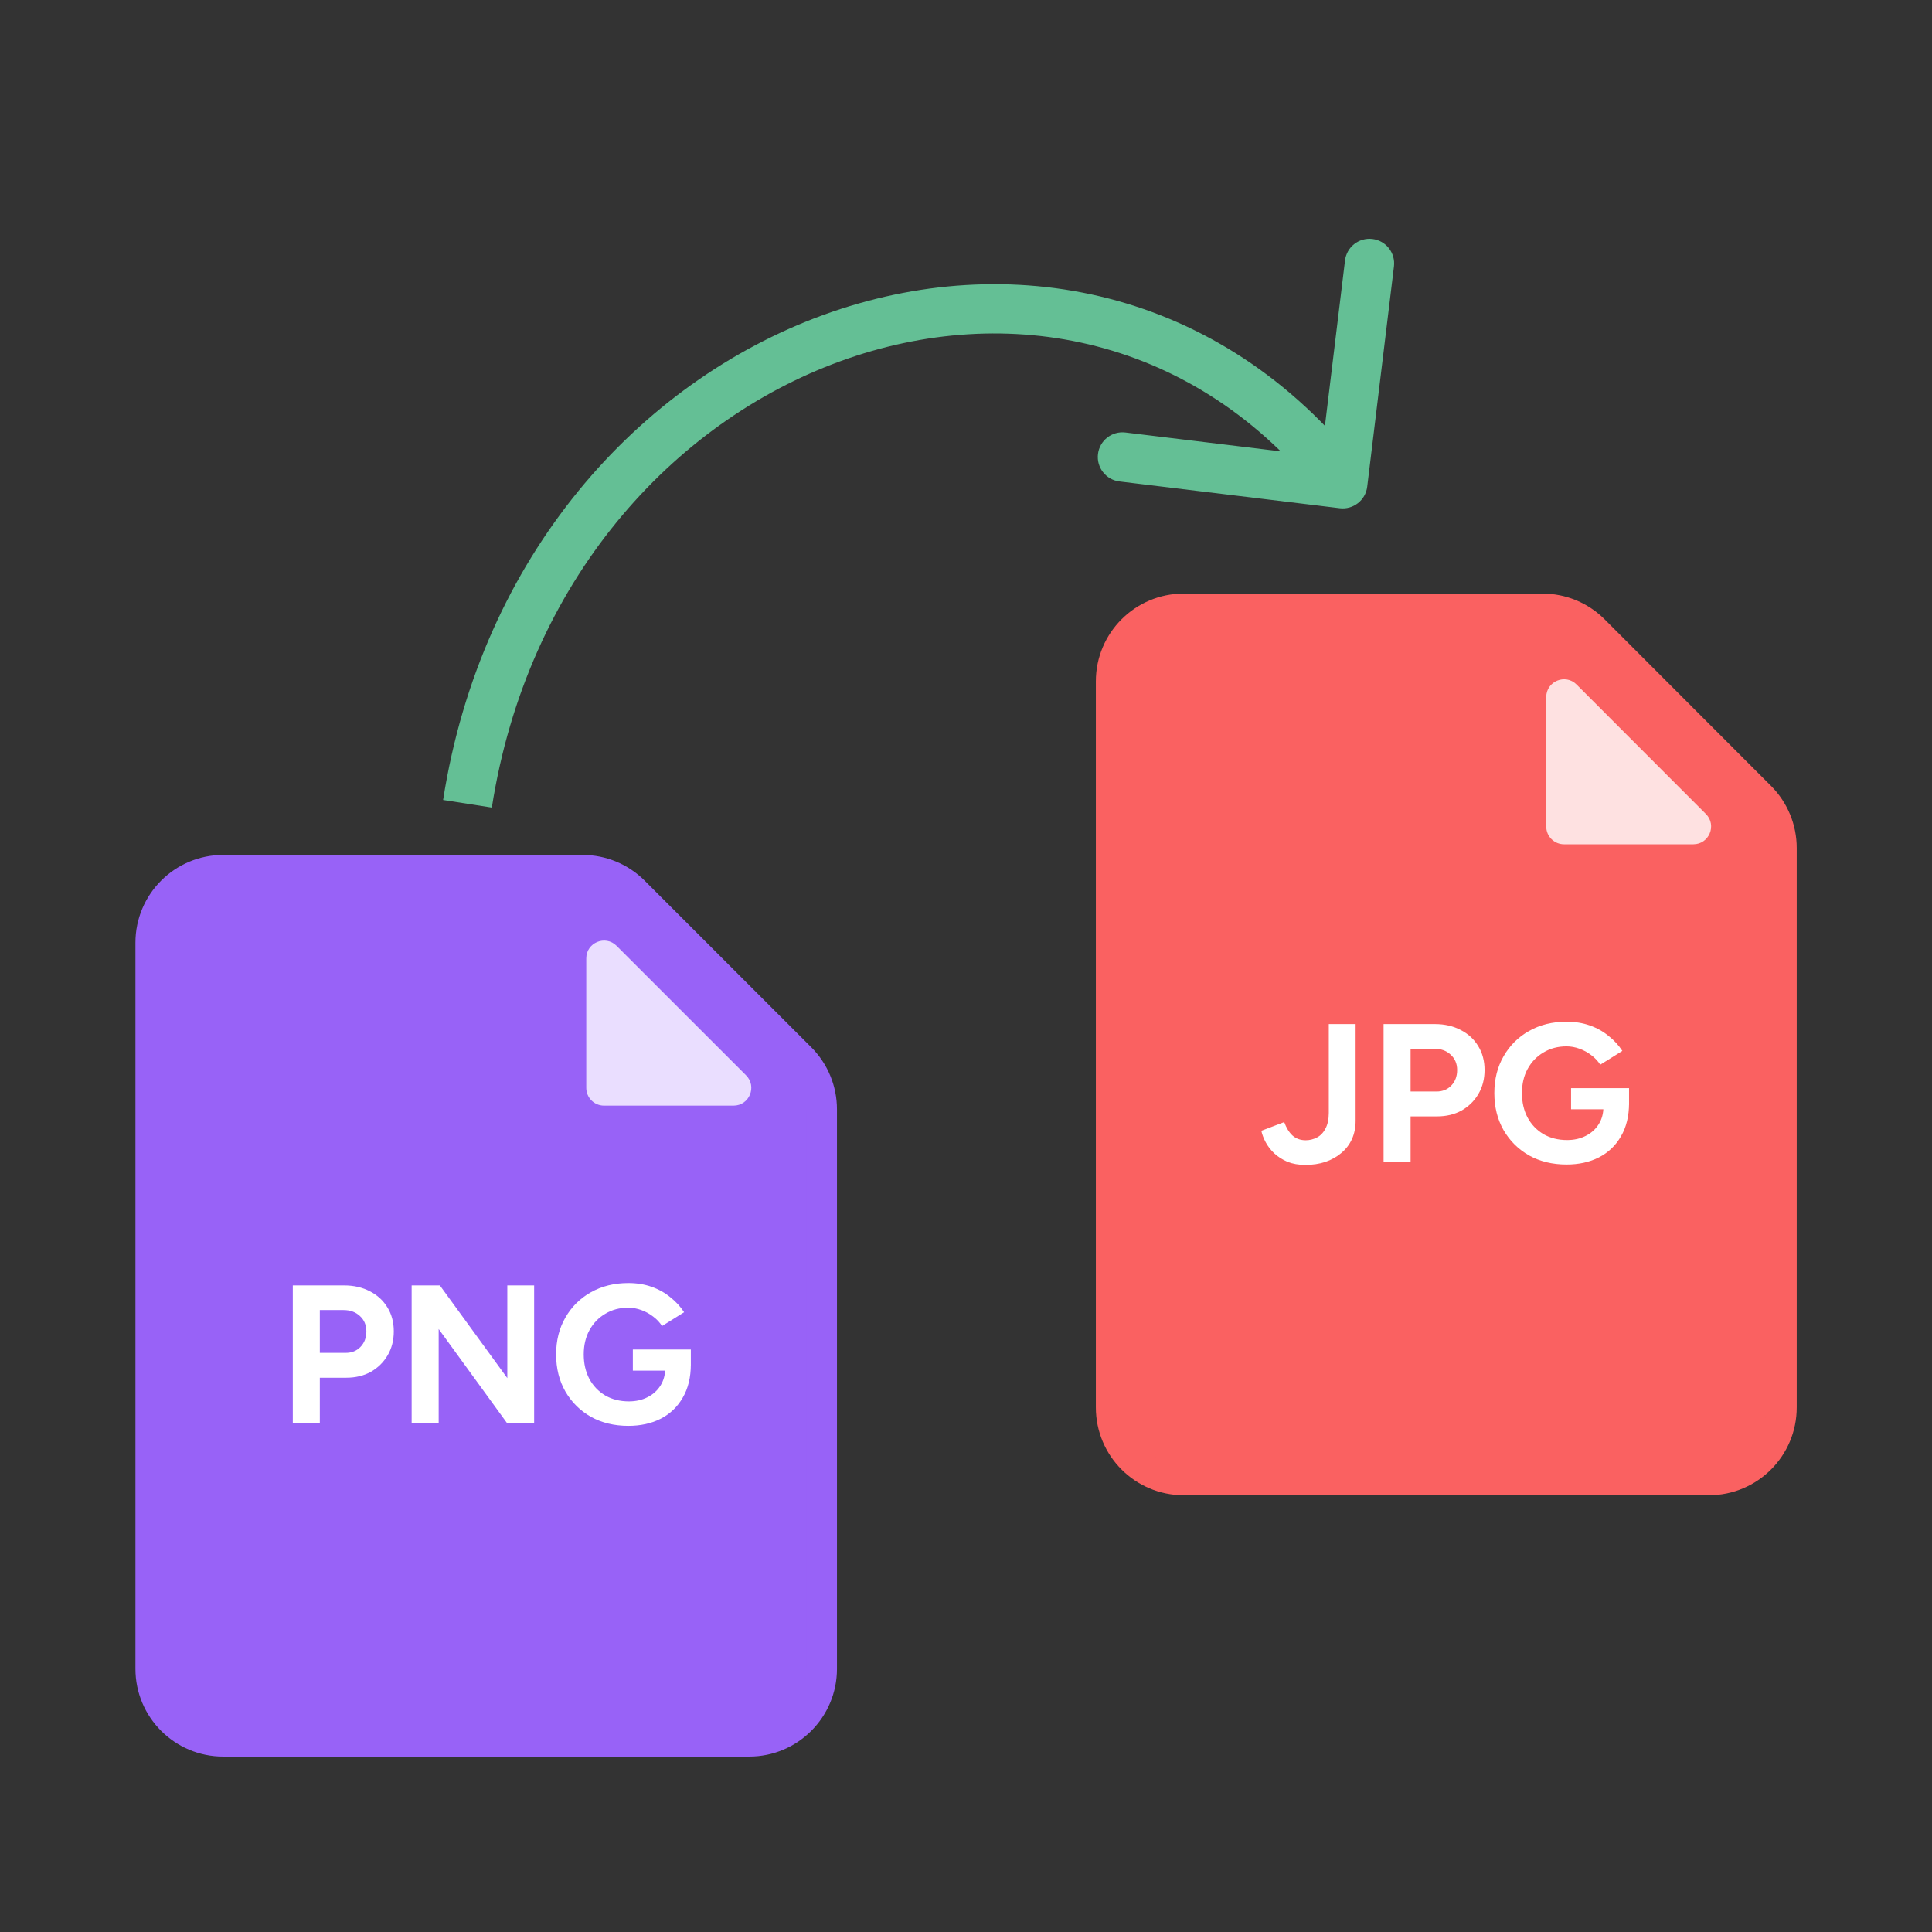 <svg width="1959" height="1959" viewBox="0 0 1959 1959" fill="none" xmlns="http://www.w3.org/2000/svg">
<rect x="0" y="0" width="1959" height="1959" fill="#333333" stroke="none"/>
<path d="M1200.17 1500.62H1732.83C1773.43 1500.62 1806.33 1467.72 1806.33 1427.13V859.799C1806.33 840.318 1798.6 821.635 1784.83 807.853L1616.08 638.929C1602.3 625.129 1583.59 617.375 1564.08 617.375H1200.17C1159.57 617.375 1126.67 650.282 1126.67 690.875V1427.12C1126.67 1467.72 1159.57 1500.62 1200.17 1500.62Z" fill="#FA6161" stroke="#FA6161" stroke-width="31"/>
<path d="M1729.74 825.362C1741.07 836.704 1733.03 856.083 1717 856.083H1585.85C1575.91 856.083 1567.85 848.024 1567.85 838.083V706.8C1567.85 690.759 1587.25 682.73 1598.59 694.079L1729.74 825.362Z" fill="#FEE1E1"/>
<path d="M1323.56 1181.18C1316.76 1181.18 1310.7 1180.12 1305.36 1177.98C1300.16 1175.72 1295.7 1172.85 1291.96 1169.38C1288.36 1165.92 1285.5 1162.18 1283.36 1158.18C1281.23 1154.18 1279.76 1150.32 1278.96 1146.58L1302.16 1137.78C1304.3 1143.65 1307.1 1148.18 1310.56 1151.38C1314.16 1154.58 1318.63 1156.18 1323.96 1156.18C1327.96 1156.18 1331.76 1155.25 1335.36 1153.38C1338.96 1151.52 1341.83 1148.52 1343.96 1144.38C1346.23 1140.25 1347.36 1134.92 1347.36 1128.38V1038.38H1374.56V1136.38C1374.56 1143.32 1373.3 1149.58 1370.76 1155.18C1368.23 1160.65 1364.63 1165.32 1359.96 1169.18C1355.43 1173.05 1350.03 1176.05 1343.76 1178.18C1337.63 1180.18 1330.9 1181.18 1323.56 1181.18ZM1402.91 1178.38V1038.38H1454.91C1464.78 1038.38 1473.51 1040.38 1481.11 1044.38C1488.71 1048.25 1494.65 1053.72 1498.91 1060.78C1503.18 1067.72 1505.31 1075.78 1505.31 1084.98C1505.31 1094.05 1503.25 1102.12 1499.11 1109.18C1494.98 1116.25 1489.31 1121.85 1482.11 1125.98C1474.91 1129.98 1466.58 1131.98 1457.11 1131.98H1430.31V1178.38H1402.91ZM1430.31 1106.78H1456.51C1462.65 1106.78 1467.65 1104.78 1471.51 1100.78C1475.51 1096.65 1477.51 1091.38 1477.51 1084.98C1477.51 1078.58 1475.31 1073.38 1470.91 1069.38C1466.65 1065.38 1461.11 1063.38 1454.31 1063.38H1430.31V1106.78ZM1588.42 1180.78C1574.15 1180.78 1561.49 1177.72 1550.42 1171.58C1539.49 1165.32 1530.89 1156.78 1524.62 1145.98C1518.35 1135.05 1515.22 1122.52 1515.22 1108.38C1515.22 1094.25 1518.35 1081.78 1524.62 1070.98C1530.89 1060.05 1539.49 1051.52 1550.42 1045.38C1561.49 1039.12 1574.15 1035.98 1588.42 1035.98C1596.95 1035.98 1604.82 1037.25 1612.02 1039.78C1619.22 1042.32 1625.55 1045.85 1631.02 1050.38C1636.62 1054.78 1641.29 1059.85 1645.02 1065.58L1622.62 1079.58C1620.35 1075.98 1617.35 1072.78 1613.62 1069.98C1610.02 1067.18 1606.02 1064.98 1601.62 1063.38C1597.22 1061.78 1592.82 1060.98 1588.42 1060.98C1579.62 1060.98 1571.82 1063.05 1565.02 1067.18C1558.22 1071.18 1552.89 1076.72 1549.02 1083.78C1545.15 1090.85 1543.22 1099.05 1543.22 1108.38C1543.22 1117.58 1545.09 1125.78 1548.82 1132.98C1552.69 1140.18 1558.09 1145.85 1565.02 1149.98C1571.95 1153.98 1579.95 1155.98 1589.02 1155.98C1596.09 1155.98 1602.35 1154.58 1607.82 1151.78C1613.42 1148.98 1617.82 1145.05 1621.02 1139.98C1624.22 1134.92 1625.82 1129.05 1625.82 1122.38L1651.82 1118.38C1651.82 1131.58 1649.09 1142.85 1643.62 1152.18C1638.29 1161.52 1630.82 1168.65 1621.22 1173.58C1611.75 1178.38 1600.82 1180.78 1588.42 1180.78ZM1593.02 1124.78V1103.38H1651.82V1120.38L1637.02 1124.78H1593.02Z" fill="white"/>
<path d="M226.333 1765.62H759.667C800.26 1765.62 833.167 1732.72 833.167 1692.13V1124.82C833.167 1105.32 825.423 1086.63 811.639 1072.84L642.698 903.903C628.914 890.119 610.219 882.375 590.726 882.375H226.333C185.741 882.375 152.833 915.282 152.833 955.875V1692.12C152.833 1732.72 185.74 1765.62 226.333 1765.62Z" fill="#9862F7" stroke="#9862F7" stroke-width="31"/>
<path d="M756.501 1090.36C767.841 1101.69 759.81 1121.08 743.773 1121.08H612.458C602.517 1121.08 594.458 1113.02 594.458 1103.08V971.768C594.458 955.732 613.847 947.701 625.186 959.04L756.501 1090.36Z" fill="#EADEFF"/>
<path d="M296.895 1443.38V1303.38H348.895C358.761 1303.38 367.495 1305.38 375.095 1309.38C382.695 1313.25 388.628 1318.72 392.895 1325.78C397.161 1332.72 399.295 1340.78 399.295 1349.98C399.295 1359.05 397.228 1367.12 393.095 1374.18C388.961 1381.25 383.295 1386.85 376.095 1390.98C368.895 1394.98 360.561 1396.98 351.095 1396.98H324.295V1443.38H296.895ZM324.295 1371.78H350.495C356.628 1371.78 361.628 1369.78 365.495 1365.78C369.495 1361.65 371.495 1356.38 371.495 1349.98C371.495 1343.58 369.295 1338.38 364.895 1334.38C360.628 1330.38 355.095 1328.38 348.295 1328.38H324.295V1371.78ZM417.402 1443.38V1303.38H446.002L514.402 1397.38V1303.38H541.602V1443.38H514.402L444.802 1347.58V1443.38H417.402ZM637.09 1445.78C622.823 1445.78 610.157 1442.72 599.09 1436.58C588.157 1430.32 579.557 1421.78 573.29 1410.98C567.023 1400.05 563.89 1387.52 563.89 1373.38C563.89 1359.25 567.023 1346.78 573.29 1335.98C579.557 1325.05 588.157 1316.52 599.09 1310.38C610.157 1304.12 622.823 1300.98 637.09 1300.98C645.623 1300.98 653.49 1302.25 660.69 1304.78C667.89 1307.32 674.223 1310.85 679.69 1315.38C685.29 1319.78 689.957 1324.85 693.69 1330.58L671.29 1344.58C669.023 1340.98 666.023 1337.78 662.29 1334.98C658.69 1332.18 654.69 1329.98 650.29 1328.38C645.89 1326.78 641.49 1325.98 637.09 1325.98C628.29 1325.98 620.49 1328.05 613.69 1332.18C606.89 1336.18 601.557 1341.72 597.69 1348.78C593.823 1355.85 591.89 1364.05 591.89 1373.38C591.89 1382.58 593.757 1390.78 597.49 1397.98C601.357 1405.18 606.757 1410.85 613.69 1414.98C620.623 1418.98 628.623 1420.98 637.69 1420.98C644.757 1420.98 651.023 1419.58 656.49 1416.78C662.09 1413.98 666.49 1410.05 669.69 1404.98C672.89 1399.92 674.49 1394.05 674.49 1387.38L700.49 1383.38C700.49 1396.58 697.757 1407.85 692.29 1417.18C686.957 1426.52 679.49 1433.65 669.89 1438.58C660.423 1443.38 649.49 1445.78 637.09 1445.78ZM641.69 1389.78V1368.38H700.49V1385.38L685.69 1389.78H641.69Z" fill="white"/>
<path d="M1358.49 515.318C1372.19 516.982 1384.65 507.22 1386.32 493.514L1413.44 270.155C1415.11 256.449 1405.35 243.988 1391.64 242.323C1377.93 240.659 1365.47 250.421 1363.81 264.127L1339.7 462.668L1141.15 438.556C1127.45 436.892 1114.99 446.654 1113.32 460.36C1111.66 474.066 1121.42 486.527 1135.13 488.192L1358.49 515.318ZM498.7 818.862C534.659 588.896 682.167 428.208 851.882 366.367C1021.14 304.692 1212.57 340.93 1341.82 505.918L1381.18 475.082C1237.27 291.39 1022.29 251.055 834.764 319.388C647.691 387.555 488.029 563.456 449.3 811.138L498.7 818.862Z" fill="#64BF95"/>
</svg>
